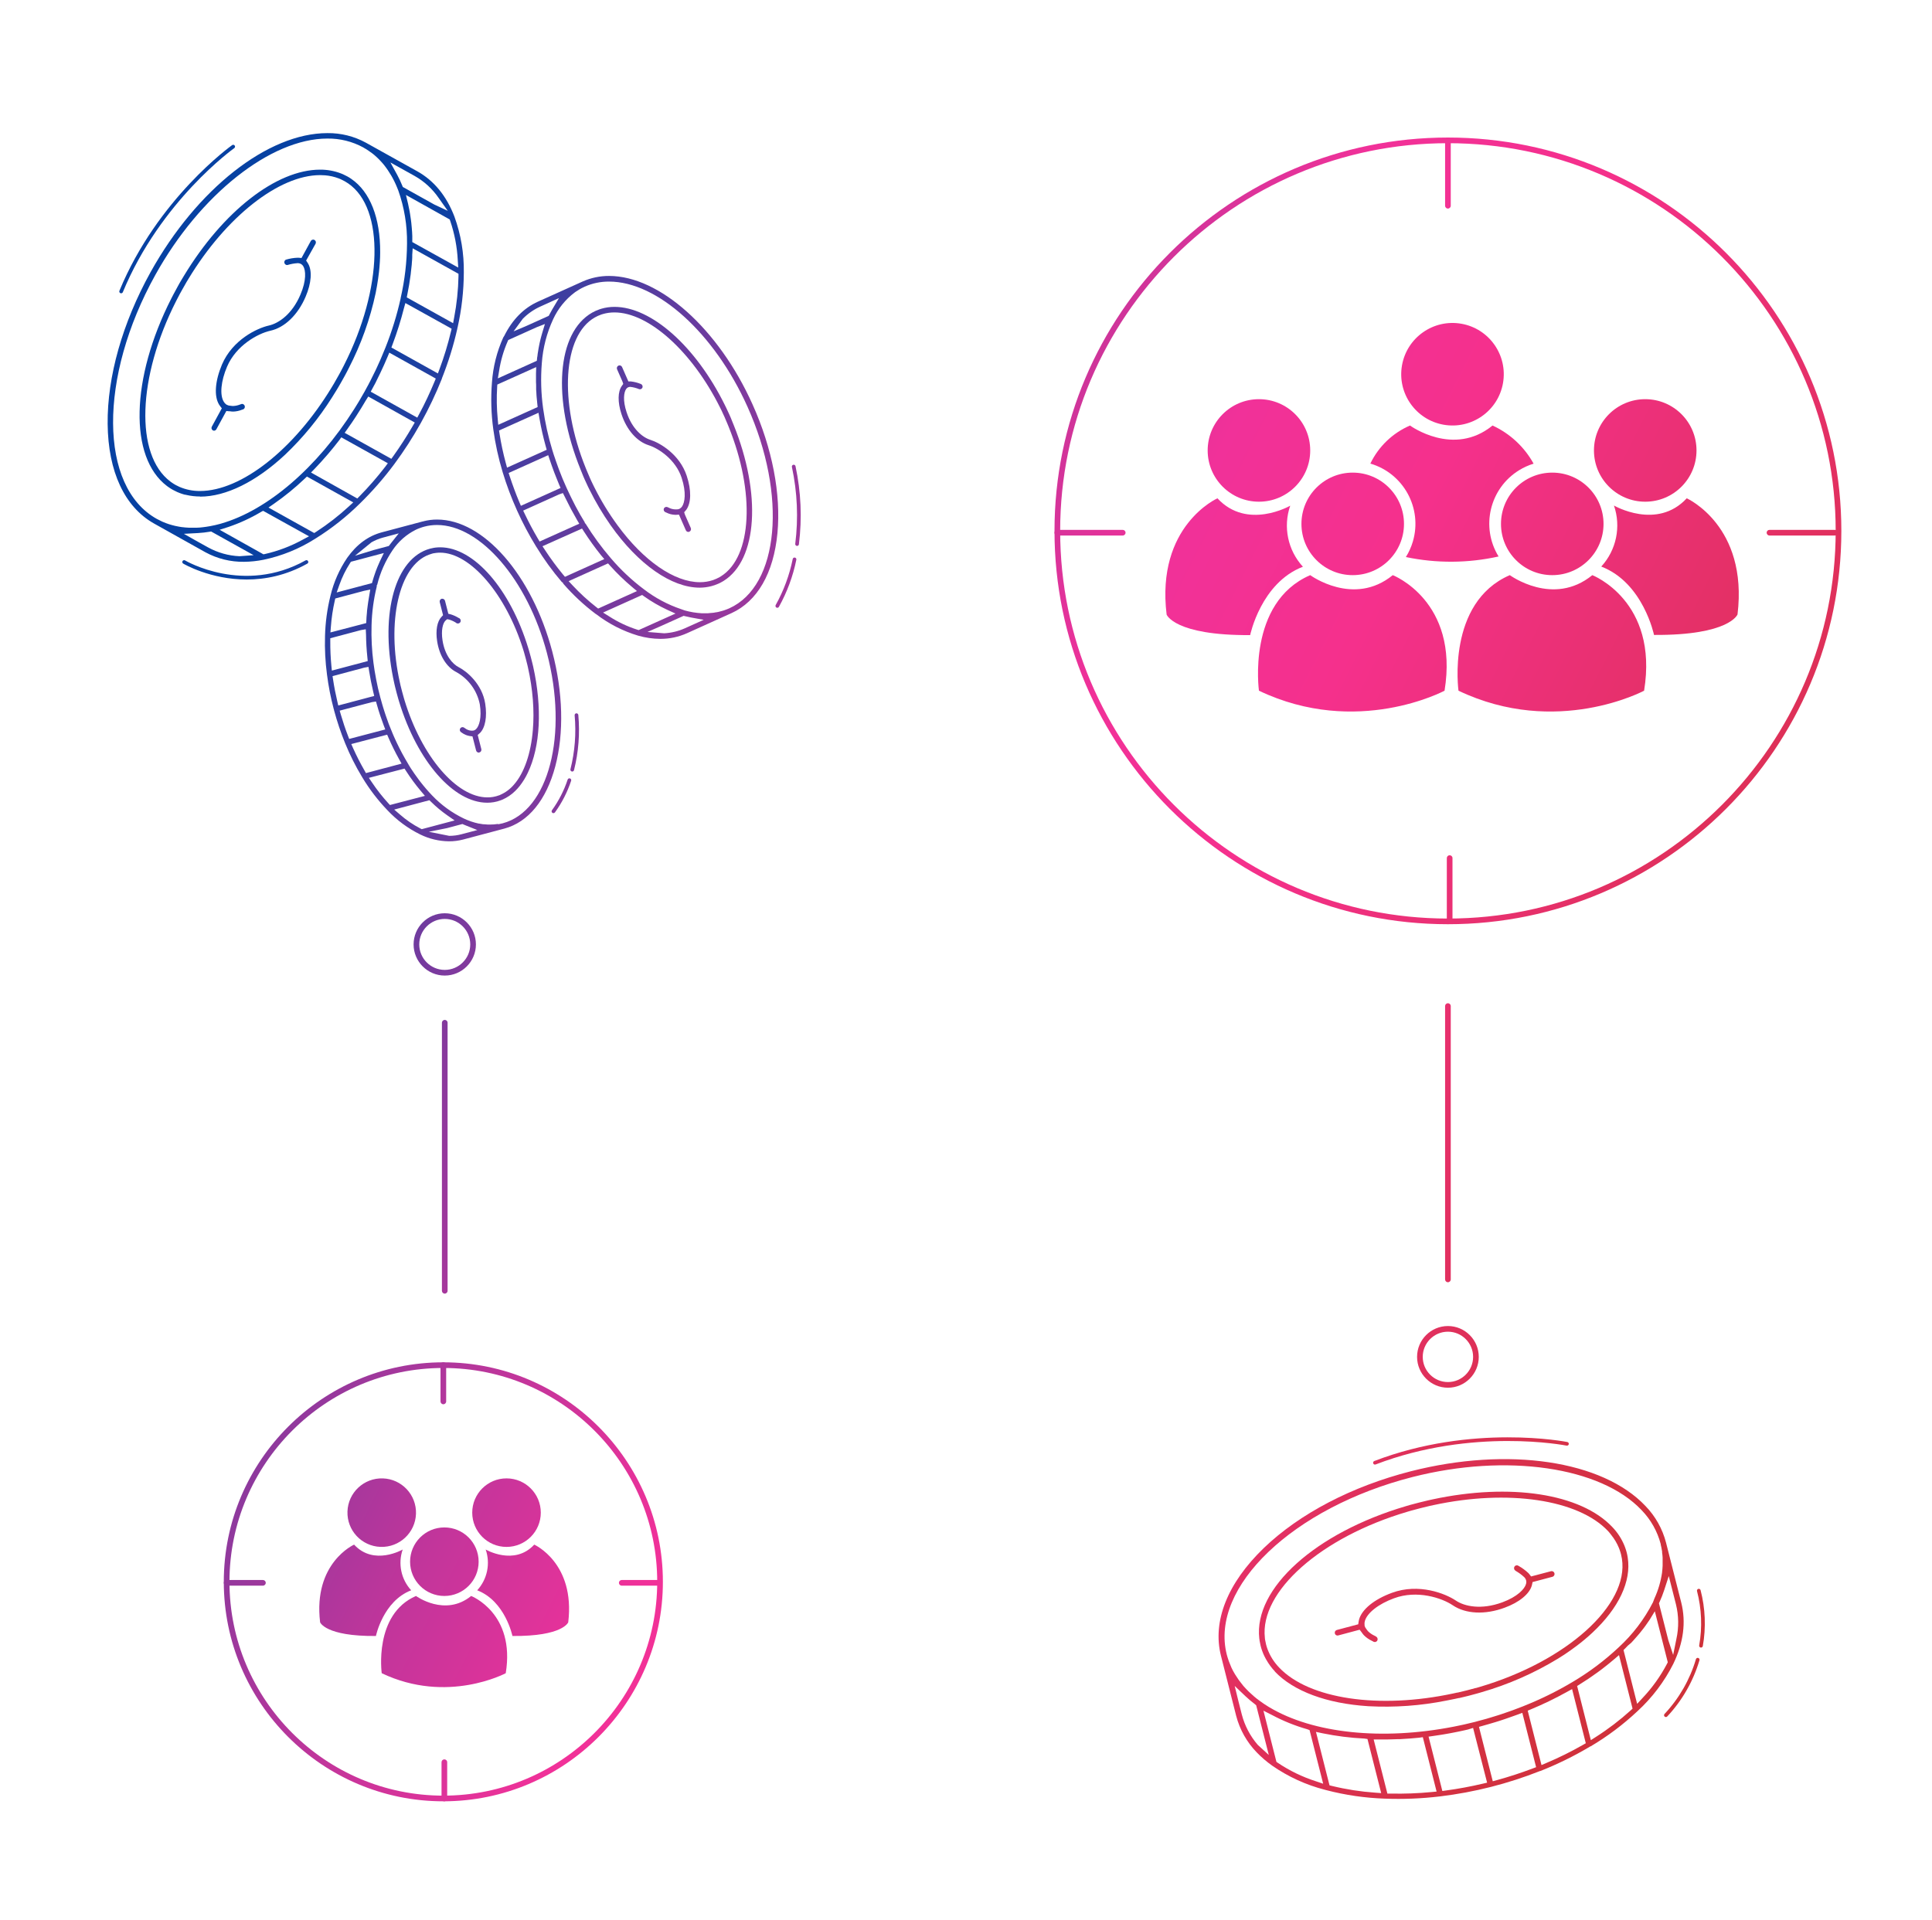 <?xml version="1.0" encoding="UTF-8"?>
<svg xmlns="http://www.w3.org/2000/svg" xmlns:xlink="http://www.w3.org/1999/xlink" id="Layer_1" data-name="Layer 1" viewBox="0 0 682 678">
  <defs>
    <style>
      .cls-1 {
        fill: url(#Neues_Verlaufsfeld_1-27);
      }

      .cls-2 {
        fill: url(#Neues_Verlaufsfeld_1-10);
      }

      .cls-3 {
        fill: url(#Neues_Verlaufsfeld_1-23);
      }

      .cls-4 {
        fill: url(#Neues_Verlaufsfeld_1-3);
      }

      .cls-5 {
        fill: url(#Neues_Verlaufsfeld_1-43);
      }

      .cls-6 {
        fill: url(#Neues_Verlaufsfeld_1-13);
      }

      .cls-7 {
        fill: url(#Neues_Verlaufsfeld_1-46);
      }

      .cls-8 {
        fill: url(#Neues_Verlaufsfeld_1-25);
      }

      .cls-9 {
        fill: url(#Neues_Verlaufsfeld_1-17);
      }

      .cls-10 {
        fill: url(#Neues_Verlaufsfeld_1-15);
      }

      .cls-11 {
        fill: url(#Neues_Verlaufsfeld_1-11);
      }

      .cls-12 {
        fill: url(#Neues_Verlaufsfeld_1-40);
      }

      .cls-13 {
        fill: url(#Neues_Verlaufsfeld_1-41);
      }

      .cls-14 {
        fill: url(#Neues_Verlaufsfeld_1-49);
      }

      .cls-15 {
        fill: url(#Neues_Verlaufsfeld_1-7);
      }

      .cls-16 {
        fill: url(#Neues_Verlaufsfeld_1-22);
      }

      .cls-17 {
        fill: url(#Neues_Verlaufsfeld_1-28);
      }

      .cls-18 {
        fill: url(#Neues_Verlaufsfeld_1-34);
      }

      .cls-19 {
        fill: url(#Neues_Verlaufsfeld_1-18);
      }

      .cls-20 {
        fill: url(#Neues_Verlaufsfeld_1-6);
      }

      .cls-21 {
        fill: url(#Neues_Verlaufsfeld_1-44);
      }

      .cls-22 {
        fill: url(#Neues_Verlaufsfeld_1-16);
      }

      .cls-23 {
        fill: url(#Neues_Verlaufsfeld_1-35);
      }

      .cls-24 {
        fill: url(#Neues_Verlaufsfeld_1-12);
      }

      .cls-25 {
        fill: url(#Neues_Verlaufsfeld_1-38);
      }

      .cls-26 {
        fill: url(#Neues_Verlaufsfeld_1-24);
      }

      .cls-27 {
        fill: url(#Neues_Verlaufsfeld_1-29);
      }

      .cls-28 {
        fill: url(#Neues_Verlaufsfeld_1-26);
      }

      .cls-29 {
        fill: url(#Neues_Verlaufsfeld_1);
      }

      .cls-30 {
        fill: url(#Neues_Verlaufsfeld_1-51);
      }

      .cls-31 {
        fill: url(#Neues_Verlaufsfeld_1-30);
      }

      .cls-32 {
        fill: url(#Neues_Verlaufsfeld_1-2);
      }

      .cls-33 {
        fill: url(#Neues_Verlaufsfeld_1-36);
      }

      .cls-34 {
        fill: url(#Neues_Verlaufsfeld_1-4);
      }

      .cls-35 {
        fill: url(#Neues_Verlaufsfeld_1-45);
      }

      .cls-36 {
        fill: url(#Neues_Verlaufsfeld_1-48);
      }

      .cls-37 {
        fill: url(#Neues_Verlaufsfeld_1-31);
      }

      .cls-38 {
        fill: url(#Neues_Verlaufsfeld_1-42);
      }

      .cls-39 {
        fill: url(#Neues_Verlaufsfeld_1-39);
      }

      .cls-40 {
        fill: url(#Neues_Verlaufsfeld_1-37);
      }

      .cls-41 {
        fill: url(#Neues_Verlaufsfeld_1-5);
      }

      .cls-42 {
        fill: url(#Neues_Verlaufsfeld_1-50);
      }

      .cls-43 {
        fill: url(#Neues_Verlaufsfeld_1-20);
      }

      .cls-44 {
        fill: url(#Neues_Verlaufsfeld_1-21);
      }

      .cls-45 {
        fill: url(#Neues_Verlaufsfeld_1-8);
      }

      .cls-46 {
        fill: url(#Neues_Verlaufsfeld_1-33);
      }

      .cls-47 {
        fill: url(#Neues_Verlaufsfeld_1-19);
      }

      .cls-48 {
        fill: url(#Neues_Verlaufsfeld_1-47);
      }

      .cls-49 {
        fill: url(#Neues_Verlaufsfeld_1-9);
      }

      .cls-50 {
        fill: url(#Neues_Verlaufsfeld_1-32);
      }

      .cls-51 {
        fill: url(#Neues_Verlaufsfeld_1-14);
      }
    </style>
    <linearGradient id="Neues_Verlaufsfeld_1" data-name="Neues Verlaufsfeld 1" x1="134.68" y1="-58.922" x2="781.689" y2="268.051" gradientTransform="translate(553.896 -395.749) rotate(80.008)" gradientUnits="userSpaceOnUse">
      <stop offset="0" stop-color="#0741a2"></stop>
      <stop offset=".1" stop-color="#0741a2"></stop>
      <stop offset=".2" stop-color="#4b3da0"></stop>
      <stop offset=".3" stop-color="#8b399d"></stop>
      <stop offset=".4" stop-color="#c3359b"></stop>
      <stop offset=".5" stop-color="#f13199"></stop>
      <stop offset=".6" stop-color="#f5308c"></stop>
      <stop offset=".7" stop-color="#ea3074"></stop>
      <stop offset=".8" stop-color="#df305a"></stop>
      <stop offset=".9" stop-color="#d33141"></stop>
      <stop offset="1" stop-color="#ce3136"></stop>
    </linearGradient>
    <linearGradient id="Neues_Verlaufsfeld_1-2" data-name="Neues Verlaufsfeld 1" x1="-48.911" y1="304.366" x2="598.098" y2="631.338" gradientTransform="matrix(1,0,0,1,0,0)" xlink:href="#Neues_Verlaufsfeld_1"></linearGradient>
    <linearGradient id="Neues_Verlaufsfeld_1-3" data-name="Neues Verlaufsfeld 1" x1="-18.73" y1="244.643" x2="628.279" y2="571.616" gradientTransform="matrix(1,0,0,1,0,0)" xlink:href="#Neues_Verlaufsfeld_1"></linearGradient>
    <linearGradient id="Neues_Verlaufsfeld_1-4" data-name="Neues Verlaufsfeld 1" x1="25.121" y1="157.871" x2="672.131" y2="484.843" gradientTransform="matrix(1,0,0,1,0,0)" xlink:href="#Neues_Verlaufsfeld_1"></linearGradient>
    <linearGradient id="Neues_Verlaufsfeld_1-5" data-name="Neues Verlaufsfeld 1" x1="-5.314" y1="218.095" x2="641.696" y2="545.068" gradientTransform="matrix(1,0,0,1,0,0)" xlink:href="#Neues_Verlaufsfeld_1"></linearGradient>
    <linearGradient id="Neues_Verlaufsfeld_1-6" data-name="Neues Verlaufsfeld 1" x1="-109.426" y1="424.112" x2="537.583" y2="751.084" gradientTransform="matrix(1,0,0,1,0,0)" xlink:href="#Neues_Verlaufsfeld_1"></linearGradient>
    <linearGradient id="Neues_Verlaufsfeld_1-7" data-name="Neues Verlaufsfeld 1" x1="-81.209" y1="368.276" x2="565.8" y2="695.249" gradientTransform="matrix(1,0,0,1,0,0)" xlink:href="#Neues_Verlaufsfeld_1"></linearGradient>
    <linearGradient id="Neues_Verlaufsfeld_1-8" data-name="Neues Verlaufsfeld 1" x1="-137.57" y1="479.802" x2="509.439" y2="806.775" gradientTransform="matrix(1,0,0,1,0,0)" xlink:href="#Neues_Verlaufsfeld_1"></linearGradient>
    <linearGradient id="Neues_Verlaufsfeld_1-9" data-name="Neues Verlaufsfeld 1" x1="-123.831" y1="452.616" x2="523.178" y2="779.588" gradientTransform="matrix(1,0,0,1,0,0)" xlink:href="#Neues_Verlaufsfeld_1"></linearGradient>
    <linearGradient id="Neues_Verlaufsfeld_1-10" data-name="Neues Verlaufsfeld 1" x1="-95.456" y1="396.468" x2="551.553" y2="723.44" gradientTransform="matrix(1,0,0,1,0,0)" xlink:href="#Neues_Verlaufsfeld_1"></linearGradient>
    <linearGradient id="Neues_Verlaufsfeld_1-11" data-name="Neues Verlaufsfeld 1" x1="112.087" y1="-14.215" x2="759.096" y2="312.757" gradientTransform="matrix(1,0,0,1,0,0)" xlink:href="#Neues_Verlaufsfeld_1"></linearGradient>
    <linearGradient id="Neues_Verlaufsfeld_1-12" data-name="Neues Verlaufsfeld 1" x1="162.947" y1="-114.858" x2="809.957" y2="212.115" gradientTransform="matrix(1,0,0,1,0,0)" xlink:href="#Neues_Verlaufsfeld_1"></linearGradient>
    <linearGradient id="Neues_Verlaufsfeld_1-13" data-name="Neues Verlaufsfeld 1" x1="61.232" y1="86.416" x2="708.241" y2="413.389" gradientTransform="matrix(1,0,0,1,0,0)" xlink:href="#Neues_Verlaufsfeld_1"></linearGradient>
    <linearGradient id="Neues_Verlaufsfeld_1-14" data-name="Neues Verlaufsfeld 1" x1="86.126" y1="37.155" x2="733.136" y2="364.127" gradientTransform="matrix(1,0,0,1,0,0)" xlink:href="#Neues_Verlaufsfeld_1"></linearGradient>
    <linearGradient id="Neues_Verlaufsfeld_1-15" data-name="Neues Verlaufsfeld 1" x1="137.27" y1="-64.047" x2="784.279" y2="262.926" gradientTransform="matrix(1,0,0,1,0,0)" xlink:href="#Neues_Verlaufsfeld_1"></linearGradient>
    <linearGradient id="Neues_Verlaufsfeld_1-16" data-name="Neues Verlaufsfeld 1" x1="-104.02" y1="413.415" x2="542.989" y2="740.388" gradientTransform="translate(664.05 381.632) rotate(88.093)" xlink:href="#Neues_Verlaufsfeld_1"></linearGradient>
    <linearGradient id="Neues_Verlaufsfeld_1-17" data-name="Neues Verlaufsfeld 1" x1="-106.495" y1="418.311" x2="540.514" y2="745.284" gradientTransform="matrix(1,0,0,1,0,0)" xlink:href="#Neues_Verlaufsfeld_1"></linearGradient>
    <linearGradient id="Neues_Verlaufsfeld_1-18" data-name="Neues Verlaufsfeld 1" x1="-116.073" y1="437.264" x2="530.936" y2="764.237" gradientTransform="matrix(1,0,0,1,0,0)" xlink:href="#Neues_Verlaufsfeld_1"></linearGradient>
    <linearGradient id="Neues_Verlaufsfeld_1-19" data-name="Neues Verlaufsfeld 1" x1="-95.059" y1="395.683" x2="551.95" y2="722.655" gradientTransform="matrix(1,0,0,1,0,0)" xlink:href="#Neues_Verlaufsfeld_1"></linearGradient>
    <linearGradient id="Neues_Verlaufsfeld_1-20" data-name="Neues Verlaufsfeld 1" x1="-104.888" y1="415.131" x2="542.121" y2="742.104" gradientTransform="matrix(1,0,0,1,0,0)" xlink:href="#Neues_Verlaufsfeld_1"></linearGradient>
    <linearGradient id="Neues_Verlaufsfeld_1-21" data-name="Neues Verlaufsfeld 1" x1="-118.134" y1="441.343" x2="528.875" y2="768.315" gradientTransform="matrix(1,0,0,1,0,0)" xlink:href="#Neues_Verlaufsfeld_1"></linearGradient>
    <linearGradient id="Neues_Verlaufsfeld_1-22" data-name="Neues Verlaufsfeld 1" x1="109.948" y1="-9.984" x2="756.957" y2="316.989" gradientTransform="matrix(1,0,0,1,0,0)" xlink:href="#Neues_Verlaufsfeld_1"></linearGradient>
    <linearGradient id="Neues_Verlaufsfeld_1-23" data-name="Neues Verlaufsfeld 1" x1="106.244" y1="-2.653" x2="753.253" y2="324.319" gradientTransform="matrix(1,0,0,1,0,0)" xlink:href="#Neues_Verlaufsfeld_1"></linearGradient>
    <linearGradient id="Neues_Verlaufsfeld_1-24" data-name="Neues Verlaufsfeld 1" x1="91.898" y1="25.734" x2="738.907" y2="352.706" gradientTransform="matrix(1,0,0,1,0,0)" xlink:href="#Neues_Verlaufsfeld_1"></linearGradient>
    <linearGradient id="Neues_Verlaufsfeld_1-25" data-name="Neues Verlaufsfeld 1" x1="88.828" y1="31.81" x2="735.837" y2="358.782" gradientTransform="matrix(1,0,0,1,0,0)" xlink:href="#Neues_Verlaufsfeld_1"></linearGradient>
    <linearGradient id="Neues_Verlaufsfeld_1-26" data-name="Neues Verlaufsfeld 1" x1="120.574" y1="-31.009" x2="767.583" y2="295.964" gradientTransform="matrix(1,0,0,1,0,0)" xlink:href="#Neues_Verlaufsfeld_1"></linearGradient>
    <linearGradient id="Neues_Verlaufsfeld_1-27" data-name="Neues Verlaufsfeld 1" x1="137.689" y1="-64.876" x2="784.698" y2="262.097" gradientTransform="matrix(1,0,0,1,0,0)" xlink:href="#Neues_Verlaufsfeld_1"></linearGradient>
    <linearGradient id="Neues_Verlaufsfeld_1-28" data-name="Neues Verlaufsfeld 1" x1="122.983" y1="-35.776" x2="769.992" y2="291.197" gradientTransform="matrix(1,0,0,1,0,0)" xlink:href="#Neues_Verlaufsfeld_1"></linearGradient>
    <linearGradient id="Neues_Verlaufsfeld_1-29" data-name="Neues Verlaufsfeld 1" x1="103.158" y1="3.454" x2="750.167" y2="330.426" gradientTransform="matrix(1,0,0,1,0,0)" xlink:href="#Neues_Verlaufsfeld_1"></linearGradient>
    <linearGradient id="Neues_Verlaufsfeld_1-30" data-name="Neues Verlaufsfeld 1" x1="117.812" y1="-25.544" x2="764.821" y2="301.428" gradientTransform="matrix(1,0,0,1,0,0)" xlink:href="#Neues_Verlaufsfeld_1"></linearGradient>
    <linearGradient id="Neues_Verlaufsfeld_1-31" data-name="Neues Verlaufsfeld 1" x1="66.755" y1="75.488" x2="713.764" y2="402.46" gradientTransform="matrix(1,0,0,1,0,0)" xlink:href="#Neues_Verlaufsfeld_1"></linearGradient>
    <linearGradient id="Neues_Verlaufsfeld_1-32" data-name="Neues Verlaufsfeld 1" x1="64.132" y1="80.676" x2="711.142" y2="407.649" gradientTransform="matrix(1,0,0,1,0,0)" xlink:href="#Neues_Verlaufsfeld_1"></linearGradient>
    <linearGradient id="Neues_Verlaufsfeld_1-33" data-name="Neues Verlaufsfeld 1" x1="67.182" y1="74.642" x2="714.191" y2="401.614" gradientTransform="matrix(1,0,0,1,0,0)" xlink:href="#Neues_Verlaufsfeld_1"></linearGradient>
    <linearGradient id="Neues_Verlaufsfeld_1-34" data-name="Neues Verlaufsfeld 1" x1="20.923" y1="166.179" x2="667.932" y2="493.152" gradientTransform="matrix(1,0,0,1,0,0)" xlink:href="#Neues_Verlaufsfeld_1"></linearGradient>
    <linearGradient id="Neues_Verlaufsfeld_1-35" data-name="Neues Verlaufsfeld 1" x1="20.601" y1="166.815" x2="667.611" y2="493.787" gradientTransform="matrix(1,0,0,1,0,0)" xlink:href="#Neues_Verlaufsfeld_1"></linearGradient>
    <linearGradient id="Neues_Verlaufsfeld_1-36" data-name="Neues Verlaufsfeld 1" x1="18.675" y1="170.627" x2="665.684" y2="497.599" gradientTransform="matrix(1,0,0,1,0,0)" xlink:href="#Neues_Verlaufsfeld_1"></linearGradient>
    <linearGradient id="Neues_Verlaufsfeld_1-37" data-name="Neues Verlaufsfeld 1" x1="54.861" y1="99.023" x2="701.87" y2="425.995" gradientTransform="matrix(1,0,0,1,0,0)" xlink:href="#Neues_Verlaufsfeld_1"></linearGradient>
    <linearGradient id="Neues_Verlaufsfeld_1-38" data-name="Neues Verlaufsfeld 1" x1="54.888" y1="98.968" x2="701.898" y2="425.941" gradientTransform="matrix(1,0,0,1,0,0)" xlink:href="#Neues_Verlaufsfeld_1"></linearGradient>
    <linearGradient id="Neues_Verlaufsfeld_1-39" data-name="Neues Verlaufsfeld 1" x1="54.689" y1="99.363" x2="701.698" y2="426.336" gradientTransform="matrix(1,0,0,1,0,0)" xlink:href="#Neues_Verlaufsfeld_1"></linearGradient>
    <linearGradient id="Neues_Verlaufsfeld_1-40" data-name="Neues Verlaufsfeld 1" x1="57.188" y1="94.418" x2="704.197" y2="421.391" gradientTransform="matrix(1,0,0,1,0,0)" xlink:href="#Neues_Verlaufsfeld_1"></linearGradient>
    <linearGradient id="Neues_Verlaufsfeld_1-41" data-name="Neues Verlaufsfeld 1" x1="68.86" y1="71.322" x2="715.869" y2="398.294" gradientTransform="matrix(1,0,0,1,0,0)" xlink:href="#Neues_Verlaufsfeld_1"></linearGradient>
    <linearGradient id="Neues_Verlaufsfeld_1-42" data-name="Neues Verlaufsfeld 1" x1="10.779" y1="186.252" x2="657.788" y2="513.225" gradientTransform="matrix(1,0,0,1,0,0)" xlink:href="#Neues_Verlaufsfeld_1"></linearGradient>
    <linearGradient id="Neues_Verlaufsfeld_1-43" data-name="Neues Verlaufsfeld 1" x1="19.287" y1="169.417" x2="666.296" y2="496.389" gradientTransform="matrix(1,0,0,1,0,0)" xlink:href="#Neues_Verlaufsfeld_1"></linearGradient>
    <linearGradient id="Neues_Verlaufsfeld_1-44" data-name="Neues Verlaufsfeld 1" x1="65.151" y1="78.66" x2="712.161" y2="405.632" gradientTransform="matrix(1,0,0,1,0,0)" xlink:href="#Neues_Verlaufsfeld_1"></linearGradient>
    <linearGradient id="Neues_Verlaufsfeld_1-45" data-name="Neues Verlaufsfeld 1" x1="21.292" y1="165.449" x2="668.301" y2="492.421" gradientTransform="matrix(1,0,0,1,0,0)" xlink:href="#Neues_Verlaufsfeld_1"></linearGradient>
    <linearGradient id="Neues_Verlaufsfeld_1-46" data-name="Neues Verlaufsfeld 1" x1="-40.582" y1="287.884" x2="606.427" y2="614.856" gradientTransform="matrix(1,0,0,1,0,0)" xlink:href="#Neues_Verlaufsfeld_1"></linearGradient>
    <linearGradient id="Neues_Verlaufsfeld_1-47" data-name="Neues Verlaufsfeld 1" x1="-40.069" y1="286.868" x2="606.94" y2="613.841" gradientTransform="matrix(1,0,0,1,0,0)" xlink:href="#Neues_Verlaufsfeld_1"></linearGradient>
    <linearGradient id="Neues_Verlaufsfeld_1-48" data-name="Neues Verlaufsfeld 1" x1="-43.768" y1="294.189" x2="603.241" y2="621.161" gradientTransform="matrix(1,0,0,1,0,0)" xlink:href="#Neues_Verlaufsfeld_1"></linearGradient>
    <linearGradient id="Neues_Verlaufsfeld_1-49" data-name="Neues Verlaufsfeld 1" x1="-17.363" y1="241.938" x2="629.647" y2="568.91" gradientTransform="matrix(1,0,0,1,0,0)" xlink:href="#Neues_Verlaufsfeld_1"></linearGradient>
    <linearGradient id="Neues_Verlaufsfeld_1-50" data-name="Neues Verlaufsfeld 1" x1="-24.359" y1="255.783" x2="622.65" y2="582.755" gradientTransform="matrix(1,0,0,1,0,0)" xlink:href="#Neues_Verlaufsfeld_1"></linearGradient>
    <linearGradient id="Neues_Verlaufsfeld_1-51" data-name="Neues Verlaufsfeld 1" x1="-35.505" y1="277.838" x2="611.504" y2="604.81" gradientTransform="matrix(1,0,0,1,0,0)" xlink:href="#Neues_Verlaufsfeld_1"></linearGradient>
  </defs>
  <circle class="cls-29" cx="512.73" cy="132.13" r="18.1" transform="translate(293.644 614.159) rotate(-80.008)"></circle>
  <path class="cls-32" d="M157,456.75c-.552,0-1-.447-1-1v-94.65c0-.553.448-1,1-1s1,.447,1,1v94.65c0,.553-.448,1-1,1Z"></path>
  <path class="cls-4" d="M157,344.45c-6.065,0-11-4.935-11-11s4.935-11,11-11,11,4.935,11,11-4.935,11-11,11ZM157,324.45c-4.962,0-9,4.038-9,9s4.038,9,9,9,9-4.038,9-9-4.038-9-9-9Z"></path>
  <path class="cls-34" d="M511.12,452.73c-.553,0-1-.447-1-1v-96.511c0-.553.447-1,1-1s1,.447,1,1v96.511c0,.553-.447,1-1,1Z"></path>
  <path class="cls-41" d="M511.12,489.97c-6.005,0-10.89-4.885-10.89-10.89s4.885-10.89,10.89-10.89,10.89,4.885,10.89,10.89-4.885,10.89-10.89,10.89ZM511.12,470.19c-4.901,0-8.89,3.988-8.89,8.89s3.988,8.89,8.89,8.89,8.89-3.988,8.89-8.89-3.988-8.89-8.89-8.89Z"></path>
  <path class="cls-20" d="M156.5,636c-42.734,0-77.5-34.767-77.5-77.5s34.766-77.5,77.5-77.5,77.5,34.767,77.5,77.5-34.766,77.5-77.5,77.5ZM156.5,483c-41.631,0-75.5,33.869-75.5,75.5s33.869,75.5,75.5,75.5,75.5-33.869,75.5-75.5-33.869-75.5-75.5-75.5Z"></path>
  <path class="cls-15" d="M156.5,495.81c-.552,0-1-.447-1-1v-12.81c0-.553.448-1,1-1s1,.447,1,1v12.81c0,.553-.448,1-1,1Z"></path>
  <path class="cls-45" d="M156.86,636c-.552,0-1-.447-1-1v-12.81c0-.553.448-1,1-1s1,.447,1,1v12.81c0,.553-.448,1-1,1Z"></path>
  <path class="cls-49" d="M92.81,559.86h-12.81c-.552,0-1-.447-1-1s.448-1,1-1h12.81c.552,0,1,.447,1,1s-.448,1-1,1Z"></path>
  <path class="cls-2" d="M232.29,559.86h-12.81c-.552,0-1-.447-1-1s.448-1,1-1h12.81c.552,0,1,.447,1,1s-.448,1-1,1Z"></path>
  <path class="cls-11" d="M511.12,326.32c-76.579,0-138.88-62.301-138.88-138.88s62.301-138.88,138.88-138.88,138.88,62.301,138.88,138.88-62.301,138.88-138.88,138.88ZM511.12,50.56c-75.476,0-136.88,61.404-136.88,136.88s61.404,136.88,136.88,136.88,136.88-61.404,136.88-136.88-61.404-136.88-136.88-136.88Z"></path>
  <path class="cls-24" d="M511.12,73.64c-.553,0-1-.448-1-1v-23.09c0-.552.447-1,1-1s1,.448,1,1v23.09c0,.552-.447,1-1,1Z"></path>
  <path class="cls-6" d="M511.73,326.19c-.553,0-1-.448-1-1v-22.22c0-.552.447-1,1-1s1,.448,1,1v22.22c0,.552-.447,1-1,1Z"></path>
  <path class="cls-51" d="M396.32,189.08h-23.09c-.553,0-1-.448-1-1s.447-1,1-1h23.09c.553,0,1,.448,1,1s-.447,1-1,1Z"></path>
  <path class="cls-10" d="M647.72,189.08h-23.09c-.553,0-1-.448-1-1s.447-1,1-1h23.09c.553,0,1,.448,1,1s-.447,1-1,1Z"></path>
  <circle class="cls-22" cx="134.75" cy="534.08" r="12.1" transform="translate(-403.518 650.982) rotate(-88.093)"></circle>
  <circle class="cls-9" cx="156.86" cy="551.4" r="12.1"></circle>
  <path class="cls-19" d="M125,545.37s-14.52,6.45-12,27.42c0,0,1.84,5,19.7,4.84,0,0,2.54-12.33,12.45-16.13-3.567-3.886-4.719-9.413-3-14.4,0,0-10.15,5.9-17.15-1.73Z"></path>
  <circle class="cls-47" cx="178.8" cy="534.08" r="12.1"></circle>
  <path class="cls-43" d="M188.59,545.37s14.52,6.45,12,27.42c0,0-1.84,5-19.7,4.84,0,0-2.54-12.33-12.44-16.13,3.565-3.887,4.716-9.413,3-14.4,0,0,10.11,5.9,17.14-1.73Z"></path>
  <path class="cls-44" d="M166.32,563.5s15.67,6.07,12.21,27.27c0,0-20.62,11.06-43.78,0,0,0-2.88-20.78,12.1-27.27-0,0,10.25,7.5,19.47,0Z"></path>
  <circle class="cls-16" cx="444.41" cy="159.04" r="18.1"></circle>
  <circle class="cls-3" cx="477.51" cy="184.97" r="18.1"></circle>
  <path class="cls-26" d="M429.76,175.94s-21.76,9.66-17.94,41.06c0,0,2.76,7.41,29.49,7.24,0,0,3.79-18.45,18.62-24.14-5.338-5.815-7.058-14.089-4.48-21.55,0,0-15.18,8.77-25.69-2.61Z"></path>
  <path class="cls-8" d="M491.65,203.07s23.45,9.08,18.28,40.8c0,0-30.86,16.55-65.52,0,0,0-4.31-31.09,18.1-40.8,0,0,15.35,11.27,29.14,0Z"></path>
  <circle class="cls-28" cx="547.95" cy="184.97" r="18.1"></circle>
  <circle class="cls-1" cx="580.77" cy="159.04" r="18.1"></circle>
  <path class="cls-17" d="M595.42,175.94s21.72,9.66,17.93,41c0,0-2.76,7.41-29.48,7.24,0,0-3.79-18.45-18.62-24.14,5.334-5.817,7.053-14.089,4.48-21.55,0,0,15.17,8.83,25.69-2.55Z"></path>
  <path class="cls-27" d="M562.09,203.07s23.45,9.08,18.28,40.8c0,0-30.86,16.55-65.52,0,0,0-4.31-31.09,18.11-40.8.04,0,15.34,11.27,29.13,0Z"></path>
  <path class="cls-31" d="M541.39,163.76c-3.264-5.948-8.355-10.688-14.52-13.52-13.79,11.26-29.13,0-29.13,0-6.136,2.643-11.109,7.417-14,13.44,11.741,3.454,18.459,15.772,15.005,27.513-.568,1.932-1.398,3.778-2.465,5.487,10.796,2.266,21.952,2.198,32.72-.2-6.406-10.422-3.15-24.063,7.272-30.469,1.592-.979,3.302-1.752,5.088-2.301l.03.05Z"></path>
  <path class="cls-37" d="M243,187.82c-.383-.007-.729-.232-.89-.58l-2.43-5.53-1,.06h-.36c-1.076-.03-2.132-.3-3.09-.79l-.36-.15c-.488-.219-.717-.783-.52-1.28.161-.348.507-.573.89-.58.134.003.266.03.39.08l.38.17c.709.381,1.496.597,2.3.63h.56c.297.008.593-.043.87-.15l.14-.07.13-.07c.282-.174.526-.402.72-.67,1-1.41,1.62-4.94-.12-10.22-2.11-6.39-8.09-10.35-11.6-11.46-4.2-1.32-7.8-5.42-9.63-11-1.39-4.22-1.33-7.95.16-10l.47-.65-.26-.8-1.93-4.39c-.199-.492.02-1.054.5-1.28.12-.051.249-.078.38-.08.383.007.729.232.89.58l2.23,5.09h.91c1.209.142,2.394.448,3.52.91.48.211.715.756.54,1.25-.154.363-.506.602-.9.61-.12,0-.239-.024-.35-.07-.959-.397-1.969-.659-3-.78-.586-.037-1.147.237-1.48.72-.82,1.12-1.28,4,.13,8.23,1.92,5.85,5.58,8.86,8.37,9.74,3.34,1.06,10.33,5.06,12.85,12.7,1.68,5.07,1.62,9.54-.15,12l-.17.2-.58.67.28.87,2.07,4.72c.194.486-.019,1.04-.49,1.27-.116.055-.242.089-.37.1Z"></path>
  <path class="cls-50" d="M178,118.6c2.86-5.75,6.87-9.83,11.93-12.11l15.77-7.11c2.928-1.297,6.097-1.962,9.3-1.95,17.82,0,38.64,18.63,50.63,45.31,7,15.55,10.12,31.75,8.8,45.59-1.34,14-7.08,24-16.18,28.14l-15.73,7.1c-2.953,1.326-6.154,2.007-9.39,2-2.666-.018-5.318-.401-7.88-1.14-5.332-1.6-10.33-4.155-14.75-7.54l-.05-.06h-.08c-4.242-3.182-8.131-6.81-11.6-10.82v-.2l-.46-.33c-3.336-3.914-6.356-8.087-9.03-12.48l-.06-.09c-2.487-4.052-4.715-8.257-6.67-12.59l-.09-.21c-1.949-4.336-3.619-8.791-5-13.34-1.504-4.955-2.614-10.021-3.32-15.15-.759-5.49-.92-11.046-.48-16.57.379-5.502,1.733-10.892,4-15.92M233.41,221l-4.85,2.13,5.89.47c2.521-.134,4.995-.731,7.3-1.76l6.67-3-4.57-.83-.53-.12c-.45-.09-.83-.17-1.22-.27l-.3-.06-.47-.12-7.92,3.56ZM212.88,216.28l2.28,1.43c3.04,1.95,6.321,3.496,9.76,4.6l.53.16,13-5.84-2.91-1.32c-2.871-1.331-5.612-2.925-8.19-4.76l-.67-.48-13.8,6.21ZM241.71,215.53c1.958.55,3.97.886,6,1h1.72c.35,0,.69,0,1-.06l1.08-.09c.36,0,.72-.1,1.08-.17h.14c.27-.05.55-.09.81-.15.43-.1.84-.21,1.26-.33l.22-.06.51-.15c.69-.23,1.32-.48,1.92-.74,17.61-7.95,20.49-39.88,6.41-71.19-11.69-26-31.79-44.17-48.87-44.17-2.962-.017-5.894.597-8.6,1.8l-.15.08c-.531.235-1.048.499-1.55.79l-.37.23c-.42.25-.85.52-1.27.81l-.17.13c-3.28,2.467-5.895,5.711-7.61,9.44-2.258,4.872-3.613,10.114-4,15.47-.435,5.334-.284,10.699.45,16,.7,5.022,1.796,9.981,3.28,14.83.32,1.06.64,2.06,1,3.05l.19.58c.29.83.59,1.66.89,2.49l.32.86c.27.74.57,1.47.87,2.21h0l.4,1c.32.76.65,1.52,1,2.29l.35.79.13.29c.4.87.81,1.74,1.23,2.6l.42.86c.38.76.76,1.52,1.15,2.27l.3.58c1,1.92,2.1,3.8,3.19,5.58v.19l.31.31c2.622,4.252,5.575,8.291,8.83,12.08l.12.14c3.462,4.061,7.366,7.724,11.64,10.92,3.962,3.04,8.398,5.405,13.13,7M200.73,205.19l1.38,1.48c2.582,2.772,5.377,5.336,8.36,7.67l.68.53,13.7-6.17-1.77-1.49c-2.75-2.315-5.333-4.821-7.73-7.5l-.71-.79-13.91,6.27ZM191.5,192.86l.93,1.41c1.937,2.964,4.037,5.819,6.29,8.55l.71.84,13.89-6.26-1.19-1.4c-2.144-2.67-4.146-5.451-6-8.33l-.67-1.05-13.96,6.24ZM197.4,174.54l-12.72,5.74.64,1.33c1.38,2.9,2.9,5.75,4.5,8.47l.66,1.12,14-6.29-.82-1.39-.24-.44c-.61-1.06-1.21-2.13-1.79-3.22l-.47-.91c-.67-1.28-1.26-2.44-1.79-3.55l-.66-1.31-1.31.45ZM179.55,167l.4,1.23c1,3,2.1,6.05,3.35,9l.58,1.36,14-6.3-.56-1.31-.12-.3c-.53-1.24-1-2.53-1.54-3.84l-.23-.63c-.46-1.22-.89-2.45-1.3-3.68l-.11-.3-.5-1.52-13.97,6.29ZM176.16,152l.17,1.09c.545,3.498,1.283,6.963,2.21,10.38l.45,1.64,14-6.3-.44-1.58c-.84-3.07-1.54-6.15-2.06-9.17l-.09-.48-.31-1.84-13.93,6.26ZM175.55,135.78l-.05.87c-.235,3.779-.169,7.571.2,11.34l.18,2,13.91-6.27-.14-1.31c-.09-.76-.16-1.51-.22-2.26l-.05-.62c0-.68-.09-1.35-.12-2v-.88c0-.57,0-1.14-.05-1.71v-3.02l.07-2.31-13.73,6.17ZM189.46,115.53l-10.05,4.53-.22.5c-1.446,3.312-2.454,6.798-3,10.37l-.45,2.67,13.76-6.21.09-.82c0-.18,0-.36.07-.53l.09-.64c0-.28.07-.55.11-.82.07-.49.15-1,.23-1.44,0,0,.14-.78.19-1s.15-.72.22-1.08l.12-.52c.06-.27.12-.55.19-.81.039-.189.089-.376.15-.56l.08-.32c.13-.48.26-1,.41-1.45l.91-3-2.9,1.13ZM190.69,108.26c-2.3,1.048-4.387,2.509-6.16,4.31l-3.24,4.43,4.5-1.91,7.91-3.57.24-.45c.31-.61.65-1.23,1-1.82l2.38-4-6.63,3.01Z"></path>
  <path class="cls-46" d="M247,207.49c-9.95,0-21.7-8.21-31.43-22-2.818-4.016-5.325-8.242-7.5-12.64l-.53-1.08c-.38-.78-.74-1.57-1.1-2.37s-.7-1.59-1-2.39c-.16-.38-.31-.75-.46-1.13-10.16-25.06-8.44-48.4,4.07-55.51.44-.24.86-.45,1.27-.64s.85-.36,1.32-.52l.66-.21c1.504-.437,3.064-.656,4.63-.65,13,0,28.67,13.91,38.92,34.61l.45.92.08.16c.38.78.74,1.57,1.1,2.37s.71,1.59,1,2.39c.16.37.31.75.46,1.12,9.92,24.47,8.45,47.67-3.48,55.17l-.6.35c-.406.239-.827.453-1.26.64-.427.196-.865.369-1.31.52-.42.15-.84.27-1.27.38-1.314.333-2.664.504-4.02.51ZM216.9,110.31c-1.384-.007-2.761.185-4.09.57l-.54.17c-.42.15-.81.3-1.19.47s-.74.36-1.1.56c-11.29,6.41-12.71,29.74-3.24,53.11l.45,1.1c.33.79.67,1.57,1,2.35s.71,1.55,1.08,2.32l.06.13c.15.31.3.62.46.93,2.348,4.712,5.095,9.215,8.21,13.46,9.2,12.57,20.07,20.08,29.06,20.08,1.584.009,3.159-.245,4.66-.75.39-.14.78-.29,1.15-.46s.75-.36,1.11-.56l.52-.31c11-6.89,12.12-29.59,2.71-52.81l-.45-1.09c-.33-.79-.67-1.57-1-2.35s-.71-1.55-1.07-2.32c0,0-.4-.82-.53-1.06-9.85-19.75-25.16-33.54-37.26-33.54Z"></path>
  <path class="cls-18" d="M172,283.42c-11.91,0-24.69-14.65-31.09-35.61l-.3-1c-.22-.73-.41-1.46-.61-2.2s-.38-1.47-.56-2.21c-.09-.38-.16-.7-.23-1-5.19-23.07-.36-43,11.48-47.33.4-.14.79-.27,1.19-.37s.82-.2,1.23-.27l.59-.09c.558-.064,1.119-.097,1.68-.1,11.92,0,24.71,14.65,31.1,35.61l.3,1c.22.73.41,1.46.61,2.2s.38,1.47.56,2.21c.09.37.16.7.24,1,3.27,14.59,2.59,28.32-1.9,37.65-.754,1.596-1.679,3.105-2.76,4.5-.497.637-1.035,1.242-1.61,1.81-1.336,1.34-2.919,2.409-4.66,3.15l-.57.22c-.39.14-.78.27-1.19.38s-.79.19-1.21.26c-.757.129-1.523.192-2.29.19ZM155.39,195.13c-.485-0-.969.03-1.45.09l-.53.08c-.33,0-.68.13-1,.22-.339.091-.673.202-1,.33-10.56,3.88-15.07,23.69-10.26,45.09.07.32.14.64.22,1,.18.77.37,1.49.56,2.21s.38,1.43.59,2.14c.1.33.19.66.29,1,6.06,19.85,18.36,34.25,29.25,34.25.67.004,1.339-.049,2-.16.36-.06.71-.14,1.05-.23s.69-.2,1-.32c.16,0,.28-.11.41-.16,1.891-.816,3.568-2.058,4.9-3.63,3.63-4.13,6-11,6.68-19.35.14-1.67.21-3.4.21-5.16s-.07-3.59-.21-5.43c-.3-3.826-.875-7.626-1.72-11.37-.05-.25-.21-.93-.21-.93-.19-.8-.38-1.52-.57-2.24s-.38-1.44-.59-2.15c0,0-.22-.75-.3-1-6.08-19.55-18.65-34.28-29.37-34.28h.05Z"></path>
  <path class="cls-23" d="M169,265.73c-.436-.014-.812-.31-.93-.73l-1.28-5-1-.13c-.996-.163-1.938-.561-2.75-1.16l-.28-.19c-.217-.14-.371-.359-.43-.61-.059-.248-.012-.509.13-.72.182-.276.489-.445.82-.45.181-.001.358.051.51.15l.32.21c.632.501,1.397.807,2.2.88h.47c.485-.006.947-.208,1.28-.56,1.07-1,2.06-4,1.32-8.7-.943-4.843-3.977-9.023-8.29-11.42-3.46-1.75-6-5.83-6.78-10.9-.59-3.8,0-7,1.53-8.6l.56-.59-1.18-4.64c-.111-.51.19-1.02.69-1.17.083-.01.167-.01.25,0,.436.014.812.31.93.73l1.17,4.58.85.2c.984.306,1.925.736,2.8,1.28.531.152.839.705.687,1.236-.152.531-.705.839-1.236.687-.172-.049-.327-.143-.451-.273-.737-.46-1.53-.822-2.36-1.08l-.72-.14-.57.5c-.94.89-1.61,3.39-1.05,7,.82,5.26,3.51,8.34,5.76,9.48,2.74,1.39,8.23,5.87,9.31,12.85.73,4.64,0,8.51-1.87,10.37h0l-.13.1-.65.58,1.28,5c.058.248.018.51-.11.73-.129.221-.342.38-.59.44-.068.028-.138.048-.21.06Z"></path>
  <path class="cls-33" d="M158.47,297.05c-3.499-.046-6.945-.865-10.09-2.4-4.394-2.156-8.359-5.094-11.7-8.67-3.329-3.48-6.263-7.316-8.75-11.44l-.09-.15h0c-2.311-3.82-4.317-7.815-6-11.95h0c-1.553-3.822-2.869-7.736-3.94-11.72v-.15l-.08-.17c-1.071-4.036-1.873-8.138-2.4-12.28-.596-4.487-.827-9.015-.69-13.54.119-4.751.752-9.476,1.89-14.09l.05-.21c1.143-4.762,3.139-9.278,5.89-13.33,3.32-4.7,7.43-7.73,12.22-9l14.36-3.82h.15l.18-.08c1.577-.409,3.201-.614,4.83-.61,16.41,0,33.51,19.59,40.64,46.57,3.81,14.4,4.19,28.8,1.08,40.55-3.16,11.94-9.55,19.75-18,22l-14.54,3.86c-1.635.428-3.32.639-5.01.63ZM157.79,292.39l-6.41,1.29,7.2,1.44c1.476-.001,2.945-.196,4.37-.58l5.55-1.47-4.06-1.62-.75-.31-.46-.2-5.44,1.45ZM139.15,285.84l2.08,1.79c2.177,1.91,4.578,3.549,7.15,4.88l.5.25,11.6-3.08-2.57-1.79c-2.044-1.43-3.964-3.029-5.74-4.78l-.59-.57-12.43,3.3ZM133,207.07c-1.106,4.487-1.723,9.08-1.84,13.7-.128,4.421.096,8.845.67,13.23.12.94.26,1.89.41,2.84l.07.37c.13.8.27,1.61.43,2.41l.13.67c.14.72.29,1.44.45,2.15l.18.82c.2.84.41,1.68.63,2.51l.11.45c.25.92.49,1.76.73,2.6l.3,1c.17.57.35,1.12.53,1.68l.39,1.17.49,1.38.13.36c.11.32.23.64.35,1l.21.55c.41,1.05.82,2.08,1.26,3.09.15.36.31.73.47,1.09.24.547.49,1.097.75,1.65l.27.57c.51,1.08,1.05,2.14,1.6,3.18l.3.57c.29.54.58,1.06.88,1.58l.54.93c.34.58.69,1.15,1,1.71s.8,1.27,1.21,1.88l.64.95c.53.76,1.06,1.51,1.61,2.23l.48.62c1.302,1.69,2.694,3.309,4.17,4.85,3.206,3.369,6.998,6.127,11.19,8.14,1.667.79,3.418,1.387,5.22,1.78h.12c.5.11,1,.19,1.49.25h.32c.46.05.89.08,1.31.1h.8c.887.004,1.773-.063,2.65-.2l.35.07c.56-.1,1-.2,1.48-.32,16.22-4.31,23.21-31.31,15.57-60.18-6.81-25.74-23.48-45.14-38.78-45.14-1.512-.004-3.019.191-4.48.58-.539.14-1.07.31-1.59.51l-.17.06c-.51.2-1,.39-1.4.61-3.222,1.642-5.974,4.074-8,7.07-2.547,3.752-4.406,7.927-5.49,12.33l-.15.14.01.41ZM130.21,274.64l1.14,1.68c1.719,2.563,3.628,4.993,5.71,7.27l.59.64,12.35-3.23-1.47-1.74c-1.866-2.222-3.59-4.56-5.16-7l-.57-.89-12.59,3.27ZM124,262.71l.69,1.56c1.2,2.66,2.52,5.25,3.93,7.69l.55,1,12.58-3.34-.9-1.62c-1.32-2.37-2.56-4.88-3.69-7.46l-.49-1.14-12.67,3.31ZM131.27,247.91l-11.36,3,.41,1.42c.73,2.5,1.56,5,2.48,7.36l.46,1.21,12.74-3.35-.57-1.5c-.4-1.05-.77-2.12-1.14-3.21l-.19-.57c-.35-1.07-.7-2.16-1-3.27l-.38-1.31-1.45.22ZM128.58,235.73l-11.19,3,.2,1.29c.38,2.53.88,5.1,1.48,7.62l.34,1.45,12.69-3.37-.36-1.5c-.27-1.14-.52-2.28-.74-3.41l-.11-.54c-.19-1-.37-2-.53-3l-.06-.33-.23-1.48-1.49.27ZM127.41,222.47l-10.82,2.88v1.1c-.017,2.881.113,5.762.39,8.63l.17,1.69,12.66-3.36-.13-1.36c-.29-2.69-.44-5.39-.47-8l-.09-1.87-1.71.29ZM128.55,208.6l-10.2,2.71-.19.85c-.684,3.008-1.139,6.063-1.36,9.14l-.16,2,12.63-3.3.07-1.25c0-.6.08-1.22.13-1.83l.05-.54c0-.55.1-1.1.16-1.64l.12-.94c.06-.42.11-.82.17-1.23s.1-.67.16-1l.57-3.41-2.15.44ZM123.88,198.34l-.3.46c-1.576,2.436-2.855,5.051-3.81,7.79l-.92,2.59,12.47-3.31.22-.79.24-.8.21-.68c.153-.473.313-.943.48-1.41l.21-.6c.18-.49.37-1,.56-1.43s.42-1,.63-1.45c0,0,.22-.51.28-.63l1.35-2.82-11.62,3.08ZM135.23,189.8c-1.428.382-2.803.943-4.09,1.67l-5.84,4.76,6.51-2,5.44-1.45.31-.4c.16-.21.32-.43.49-.64l2.72-3.42-5.54,1.48Z"></path>
  <path class="cls-40" d="M75.61,152.07c-.16-.002-.317-.039-.46-.11-.222-.127-.387-.335-.46-.58-.067-.245-.038-.506.08-.73l3.53-6.49-.58-.75c-.138-.166-.262-.343-.37-.53-1.85-3-1.45-8.32,1-14.16,3.76-8.81,12.47-12.87,16.55-13.78,3.47-.78,8.23-4,11.16-10.93,2.15-5,1.87-8.55,1-10-.184-.325-.45-.597-.77-.79-.305-.177-.648-.28-1-.3h-.29c-1.191.078-2.37.296-3.51.65-.093.015-.187.015-.28,0-.546-.084-.92-.595-.836-1.141.05-.326.258-.607.556-.749,1.323-.394,2.69-.622,4.07-.68h.43l1,.1,3.28-6c.176-.304.498-.494.85-.5.161-.001.32.041.46.12.455.266.625.839.39,1.31l-3.35,5.97s.64.91.66,1c1.54,2.53,1.23,6.94-.85,11.79-2.73,6.41-7.41,10.91-12.51,12-4.35,1-12,5.15-15.2,12.66-2.18,5.11-2.64,10-1.16,12.4.213.37.503.691.85.94h0l.13.09.12.06c.362.191.761.3,1.17.32h.1c.31.059.625.089.94.09.859-.039,1.704-.225,2.5-.55l.49-.17c.096-.01.194-.01.29,0,.546.084.92.595.836,1.141-.049.318-.249.593-.536.739l-.45.15c-.993.401-2.049.624-3.12.66-.399-.003-.797-.039-1.19-.11h-.23l-1-.09-3.52,6.45c-.16.282-.447.468-.77.5Z"></path>
  <path class="cls-25" d="M70.62,175.3c-1.646.002-3.287-.186-4.89-.56l-.34-.08h-.18c-.62-.17-1.19-.36-1.72-.56-.32-.11-.63-.24-.94-.38-.54-.24-1.04-.49-1.5-.75-.495-.271-.976-.568-1.44-.89l-.66-.47c-13.46-10.14-12.82-38,1.51-66.19.21-.43.44-.86.66-1.28.48-.93,1-1.84,1.49-2.76s1-1.82,1.55-2.72l.75-1.25c13.8-22.8,32.66-37.51,48.09-37.51,2.501-.017,4.983.431,7.32,1.32l.74.3c.55.25,1,.49,1.53.76s.93.55,1.43.89c6.63,4.55,10.24,13.75,10.18,25.89,0,2.24-.16,4.59-.42,7-.09.8-.19,1.6-.31,2.42-.23,1.61-.52,3.29-.86,5-1.961,9.18-5.136,18.058-9.44,26.4-.2.41-.42.82-.63,1.24-.51,1-1,1.88-1.52,2.8s-1,1.82-1.55,2.72l-.08.13c-.22.37-.44.75-.67,1.12-.5.83-1,1.64-1.52,2.44-4.669,7.415-10.245,14.218-16.6,20.25-10.21,9.53-20.85,14.77-29.95,14.77l-.03-.05ZM113,61.83c-14.52,0-33.17,14.68-46.42,36.54l-.74,1.22c-.52.88-1,1.78-1.52,2.68s-1,1.8-1.47,2.71c-.22.42-.44.84-.65,1.26-13.7,26.94-14.59,54.36-2.09,63.76.2.15.38.29.58.42.46.32.89.58,1.3.81s.86.45,1.35.67c2.298.989,4.778,1.487,7.28,1.46,14.52,0,33.18-14.68,46.43-36.54.23-.37.45-.73.66-1.1l.08-.12c.52-.89,1-1.78,1.52-2.68s1-1.8,1.47-2.71l.06-.11.59-1.15c13.77-27.12,14.42-55.32,1.48-64.19-.416-.289-.847-.556-1.29-.8-.42-.24-.86-.46-1.35-.68l-.68-.28c-1.563-.597-3.203-.967-4.87-1.1-.58-.04-1.16-.07-1.72-.07Z"></path>
  <path class="cls-39" d="M86.16,198.36c-4.756.069-9.451-1.088-13.63-3.36l-18.16-10.16c-10.37-5.84-16.2-18.28-16.37-35.16-.16-16.68,5.22-35.68,15.16-53.61,16.34-29.38,41.42-49.07,62.41-49.07,4.753-.06,9.441,1.108,13.61,3.39l18.14,10.1c5.88,3.29,10.29,8.66,13.1,16,2.283,6.306,3.405,12.974,3.31,19.68-.025,6.561-.766,13.1-2.21,19.5l-.07.14v.18c-1.35,5.998-3.172,11.88-5.45,17.59v.1c-4.268,10.719-9.901,20.843-16.76,30.12-3.696,4.983-7.783,9.664-12.22,14-4.705,4.649-9.91,8.764-15.52,12.27l-.43.27c-5.518,3.482-11.614,5.951-18,7.29-2.275.464-4.589.708-6.91.73ZM74.05,187.74c-1.37.233-2.752.39-4.14.47l-5,.27,4.3,2.44,4.23,2.35c3.409,1.876,7.203,2.943,11.09,3.12l5-.37-3.87-2.16-11.13-6.2-.48.08ZM92.16,180.74c-3.639,2.171-7.497,3.951-11.51,5.31l-3.12,1,15.47,8.67.53-.11c4.613-1.048,9.059-2.731,13.21-5l2.34-1.25-16.2-9-.72.38ZM107.57,169c-3.396,3.232-7.033,6.201-10.88,8.88l-1.91,1.32,16.14,9,.73-.46c4.104-2.668,7.974-5.679,11.57-9l1.48-1.36-16.36-9.12-.77.74ZM140.13,66.1c-1.147-2.832-2.692-5.486-4.59-7.88l-.07-.09c-.4-.49-.86-1-1.43-1.6,0,0-.18-.2-.24-.25-.45-.46-.92-.89-1.32-1.24l-.14-.13-.28-.24c-.43-.37-.88-.7-1.33-1l-.17-.12-.35-.26c-.58-.405-1.181-.779-1.8-1.12l-.13-.09c-3.895-2.128-8.272-3.217-12.71-3.16-20,0-45,19.79-60.72,48.12-20.1,36.16-19.88,74.82.5,86.17.58.32,1.18.62,1.88.94l.47.2c.69.29,1.3.52,1.89.71s1.45.44,2.24.62l.3.06c.73.16,1.45.29,2.13.38h.09c.75.1,1.54.17,2.35.2h2.76c.81,0,1.56-.1,2.31-.19s1.45-.19,2.39-.36c.4-.07.81-.16,1.22-.25l.67-.14,1.62-.41.28-.08c16.42-4.67,34-19.77,47.05-40.41.38-.6.76-1.2,1.12-1.81.26-.41.51-.83.76-1.25.57-1,1.14-1.94,1.69-2.93l.15-.26.47-.88c.49-.9,1-1.8,1.45-2.71.13-.24.25-.48.37-.73l.22-.45c.43-.85.86-1.7,1.27-2.56l.47-1c.44-.953.87-1.903,1.29-2.85l.32-.75c.48-1.113.94-2.223,1.38-3.33l.12-.29c2.245-5.642,4.038-11.453,5.36-17.38v-.11c1.443-6.296,2.194-12.731,2.24-19.19.09-6.38-.953-12.725-3.08-18.74M119.8,155.36l-.38.48c-.48.63-1,1.24-1.46,1.85l-.56.69-1.62,1.94-.39.45c-1.43,1.66-2.87,3.25-4.29,4.72l-1.31,1.35,16.34,9.16.78-.78c3.203-3.258,6.208-6.704,9-10.32l1-1.34-16.43-9.15-.68.95ZM129,141.6l-.65,1.1-.93,1.54-.91,1.44c-.23.38-.47.76-.71,1.13l-.87,1.32-.8,1.2-1,1.41-.53.77-.93,1.31,16.47,9.18.76-1.05c2.39-3.35,4.67-6.88,6.77-10.5l.74-1.27-16.41-9.18-1,1.6ZM136.8,126c-.08.21-.48,1.11-.48,1.11-.42,1-.86,2-1.31,2.94-.29.64-.58,1.27-.88,1.89l-.6,1.21c-.34.69-.68,1.38-1,2.06l-1,1.84-.66,1.25,16.43,9.16.69-1.3c2-3.69,3.76-7.49,5.35-11.31l.49-1.19-16.41-9.15-.62,1.49ZM142.6,108.79c-1.095,4.318-2.431,8.571-4,12.74l-.44,1.17,16.42,9.15.59-1.58c1.6-4.294,2.936-8.683,4-13.14l.26-1.06-16.33-9.07-.5,1.79ZM145.52,90v.85c0,.63-.08,1.26-.13,1.89,0,.43-.07.87-.11,1.3-.07.75-.16,1.5-.25,2.26,0,.34-.08.66-.12,1-.12.9-.25,1.79-.4,2.69l-.1.65c-.167,1.02-.357,2.04-.57,3.06l-.25,1.3,16.36,9.11.37-2c.919-4.808,1.431-9.686,1.53-14.58v-.86l-16.17-9-.16,2.33ZM144.06,72l.07.35c.16.71.31,1.44.45,2.18.06.32.12.63.17,1,.1.62.2,1.25.28,1.89.06.42.11.84.16,1.26.06.57.11,1.14.16,1.71s.09,1,.12,1.49.05,1,.07,1.47v2.12l16.22,9-.17-2.65c-.247-4.707-1.142-9.358-2.66-13.82l-.18-.51-15.45-8.65.76,3.16ZM140.21,61.72c.667,1.239,1.265,2.514,1.79,3.82l.19.47,11.13,6.21,4.74,2.22-3.18-4.5c-2.199-3.219-5.107-5.891-8.5-7.81l-8.57-4.77,2.4,4.36Z"></path>
  <path class="cls-12" d="M274.39,214.59c-.107,0-.216-.026-.316-.082-.313-.175-.426-.57-.251-.884,2.831-5.083,4.853-10.551,6.011-16.253.072-.352.409-.58.767-.508.352.072.579.415.508.767-1.185,5.833-3.253,11.427-6.149,16.627-.119.213-.34.333-.568.333Z"></path>
  <path class="cls-13" d="M281.371,192.75c-.027,0-.054-.001-.082-.005-.356-.044-.609-.369-.564-.726,1.133-9.075.736-18.21-1.181-27.153-.075-.351.148-.697.5-.772.355-.074.697.149.772.5,1.947,9.085,2.351,18.367,1.199,27.587-.041.329-.321.569-.644.569Z"></path>
  <path class="cls-38" d="M195.37,287.11c-.132,0-.266-.04-.381-.124-.291-.21-.355-.617-.145-.908,2.394-3.307,4.257-6.948,5.539-10.823.112-.341.477-.527.821-.413.341.113.526.48.413.821-1.324,4.001-3.249,7.762-5.721,11.177-.127.175-.326.269-.527.269Z"></path>
  <path class="cls-5" d="M202,272.41c-.052,0-.105-.006-.158-.02-.349-.087-.56-.44-.473-.788,1.562-6.236,2.061-12.643,1.483-19.043-.032-.358.231-.674.589-.706.363-.022.674.232.706.589.59,6.546.08,13.099-1.517,19.476-.074.295-.339.493-.63.493Z"></path>
  <path class="cls-21" d="M42.759,103.561c-.083,0-.167-.016-.248-.05-.332-.137-.49-.517-.353-.849,13.476-32.607,39.524-51.239,39.786-51.423.293-.206.698-.137.906.157.207.293.137.699-.157.906-.258.182-26.007,18.611-39.334,50.857-.104.251-.346.402-.601.402Z"></path>
  <path class="cls-35" d="M87.093,204.614c-12.897,0-22.289-5.542-22.429-5.627-.307-.186-.405-.585-.22-.892.185-.308.584-.405.892-.221.204.123,20.703,12.189,42.527-.011.312-.176.709-.064.885.25.175.313.063.709-.25.885-7.533,4.211-14.914,5.616-21.405,5.616Z"></path>
  <path class="cls-7" d="M471.45,577.18c-.116-.124-.199-.275-.24-.44-.149-.532.161-1.084.693-1.233.009-.003.018-.005.027-.007l7.53-2,.15-1c.031-.226.078-.45.14-.67,1-3.6,5.32-7.13,11.6-9.44,9.47-3.49,18.87.25,22.53,2.71,3.1,2.1,9,3.37,16.43.65,5.42-2,7.91-4.75,8.39-6.51.227-.735.069-1.536-.42-2.13l-.21-.24c-.912-.849-1.919-1.591-3-2.21-.087-.05-.165-.114-.23-.19-.436-.342-.512-.974-.17-1.41.342-.436.974-.512,1.41-.17h0c1.261.716,2.432,1.578,3.49,2.57.1.12.2.23.29.35l.62.8,7-1.84c.359-.101.745.007,1,.28.116.124.199.275.24.44.149.532-.161,1.084-.693,1.233-.009.003-.018.005-.027.007l-7,1.86s-.24,1.15-.25,1.18c-.82,3-4.43,6-9.65,7.89-6.88,2.54-13.71,2.21-18.27-.87-3.9-2.63-12.62-5.47-20.69-2.49-5.5,2-9.56,5.19-10.34,8.07-.131.431-.165.885-.1,1.33h0v.3c.112.415.313.801.59,1.13l.07.09c.181.279.385.544.61.79.65.625,1.4,1.135,2.22,1.51l.49.26c.091.048.172.112.24.19.439.337.522.966.185,1.405-.337.439-.966.522-1.405.185l-.44-.23c-1.023-.477-1.957-1.127-2.76-1.92-.29-.311-.554-.646-.79-1l-.14-.2-.62-.79-7.48,2c-.358.119-.752.026-1.02-.24Z"></path>
  <path class="cls-48" d="M450.05,590.15c-1.179-1.257-2.203-2.65-3.05-4.15l-.19-.32-.09-.18c-.307-.558-.584-1.132-.83-1.72-.13-.32-.26-.65-.38-1-.2-.557-.37-1.125-.51-1.7-.14-.56-.26-1.14-.36-1.75,0-.28-.08-.56-.11-.84-2-17.65,19.81-37.29,51.79-46.71l1.46-.43c1.06-.3,2.12-.57,3.19-.84s2.14-.54,3.21-.78l1.5-.33c27.4-5.89,52.31-2.07,63.45,9.74,1.826,1.895,3.278,4.117,4.28,6.55.11.26.21.52.3.79.22.6.38,1.15.53,1.72s.25,1.11.35,1.74c1.31,8.36-3.12,17.78-12.47,26.52-1.795,1.672-3.677,3.248-5.64,4.72-.68.51-1.37,1-2.08,1.52-1.4,1-2.9,2-4.44,2.93-8.433,5.136-17.513,9.124-27,11.86l-1.41.41c-1.11.32-2.17.59-3.24.87s-2.14.53-3.21.77h-.16l-1.33.29c-1,.22-2,.41-3,.6-9.083,1.822-18.36,2.491-27.61,1.99-14.68-.93-26.39-5.29-33-12.26l.05-.01ZM567.61,540.55c-10.51-11.12-35.24-14.8-61.56-9.14l-1.47.32c-1.06.24-2.1.5-3.16.77s-2.09.54-3.13.83l-1.44.42c-30.53,9-52.18,28.14-50.35,44.53,0,.26.05.49.09.74.1.58.21,1.1.33,1.58.127.514.28,1.022.46,1.52.904,2.479,2.317,4.741,4.15,6.64,10.5,11.12,35.24,14.8,61.56,9.14l1.32-.29h.15c1.06-.24,2.1-.5,3.16-.76s2.09-.55,3.13-.84h.14c.47-.13.89-.25,1.3-.38,30.73-9.06,52.8-28.95,50.25-45.28-.09-.57-.2-1.07-.32-1.56s-.28-1-.47-1.53c-.1-.27-.18-.5-.27-.72-.669-1.63-1.568-3.156-2.67-4.53-.38-.55-.81-1.01-1.2-1.46v0Z"></path>
  <path class="cls-36" d="M443.62,618.72c-3.489-3.603-5.987-8.047-7.25-12.9l-5.37-21.22c-3.07-12.15,2.29-25.63,15.1-38,12.67-12.19,31.15-21.83,52-27.15,34.32-8.73,67.58-3.79,82.76,12.29,3.485,3.596,5.979,8.034,7.24,12.88l5.38,21.2c1.74,6.88.81,14.15-2.77,21.59-3.184,6.323-7.491,12.016-12.71,16.8-5.041,4.727-10.584,8.889-16.53,12.41h-.16l-.14.13c-5.586,3.317-11.428,6.182-17.47,8.57h-.1c-11.298,4.477-23.125,7.482-35.19,8.94-6.505.783-13.062,1.051-19.61.8-6.963-.238-13.878-1.244-20.62-3l-.52-.14c-6.661-1.714-12.963-4.603-18.61-8.53-1.951-1.385-3.769-2.948-5.43-4.67ZM443,601.72c-1.169-.88-2.287-1.825-3.35-2.83l-3.8-3.62,1.24,5.07,1.25,4.93c1.026,3.992,2.963,7.693,5.66,10.81l3.89,3.56-1.15-4.53-3.3-13-.44-.39ZM461.44,610.55c-4.295-1.225-8.448-2.901-12.39-5l-3.05-1.55,4.58,18.07.47.33c4.135,2.781,8.638,4.969,13.38,6.5l2.65.89-4.8-18.93-.84-.31ZM481.6,613.84c-4.926-.24-9.827-.855-14.66-1.84l-2.4-.51,4.78,18.87.88.22c5.007,1.218,10.109,2.011,15.25,2.37l2.11.15-4.84-19.1-1.12-.16ZM584,564.43c1.345-2.927,2.262-6.032,2.72-9.22v-.11c.09-.67.15-1.39.19-2.26v-2.86c0-.6-.11-1.18-.18-1.76v-.23c0-.14,0-.3-.05-.45-.11-.7-.25-1.42-.44-2.19v-.16c-1.178-4.517-3.507-8.652-6.76-12-14.46-15.31-47.67-20.13-80.77-11.71-42.24,10.75-71.69,38.87-65.66,62.69.18.68.38,1.35.65,2.12l.19.51c.27.73.54,1.37.81,2s.72,1.42,1.15,2.16l.17.28c.41.67.83,1.31,1.25,1.9l.06.08c.47.65,1,1.3,1.55,2l.11.12c.28.33.52.59.77.85s.5.53.76.78l.38.39c.62.59,1.21,1.12,1.81,1.63s1.2,1,2,1.57l1.08.76.6.41,1.48.94.27.16c15.44,9.2,39.73,11.75,65,6.82l2.19-.45,1.5-.32c1.16-.26,2.32-.53,3.48-.83l.31-.07,1-.28c1-.27,2.08-.54,3.12-.84l.82-.25.51-.15,2.87-.88,1.12-.37c1-.35,2.08-.7,3.11-1.07l.81-.29c1.19-.44,2.38-.89,3.55-1.35l.31-.13c5.945-2.356,11.693-5.182,17.19-8.45l.1-.06c5.839-3.454,11.282-7.539,16.23-12.18,4.956-4.545,9.063-9.936,12.13-15.92M500.97,613.54l-.65.06-2.47.22-.93.06c-.9.07-1.78.12-2.66.17h-.63c-2.3.1-4.57.14-6.72.12h-2l4.84,19.1h1.15c4.826.106,9.655-.074,14.46-.54l1.76-.17-4.86-19.2-1.29.18ZM518.19,610.65l-1.31.3-1.85.4-1.75.35-1.39.27-1.64.29-1.49.25-1.8.27-1,.15-1.67.24,4.86,19.19,1.35-.19c4.3-.58,8.65-1.39,12.94-2.4l1.51-.35-4.95-19.33-1.81.56ZM535.79,605.35l-1.2.43c-1.06.39-2.12.76-3.2,1.13l-2.09.69-1.35.42c-.77.23-1.55.47-2.33.69l-2.1.6-1.44.4,4.87,19.21,1.5-.41c4.24-1.16,8.46-2.54,12.53-4.08l1.27-.48-4.87-19.19-1.59.59ZM553.17,597.35c-4.103,2.287-8.333,4.337-12.67,6.14l-1.21.51,4.86,19.2,1.64-.7c4.461-1.876,8.802-4.023,13-6.43l1-.57-4.84-19.12-1.78.97ZM569.64,585.98l-.36.3-.33.27c-.52.43-1,.86-1.55,1.27-.35.29-.71.57-1.08.85-.62.49-1.26,1-1.9,1.45l-.85.61c-.77.56-1.55,1.11-2.34,1.64l-.58.4c-.9.6-1.81,1.19-2.75,1.77l-1.17.75,4.84,19.12,1.78-1.14c4.349-2.773,8.457-5.908,12.28-9.37l.67-.62-4.79-18.9-1.87,1.6ZM582.35,571.86l-.21.31c-.43.64-.88,1.28-1.34,1.92l-.61.82c-.4.52-.82,1.05-1.25,1.58-.28.34-.56.69-.85,1s-.78.91-1.19,1.36l-1.06,1.17-1.17.98-.51.53-.43.45-.62.61,4.8,19,1.9-2.05c3.434-3.626,6.351-7.708,8.67-12.13l.25-.51-4.57-18-1.81,2.96ZM587.45,561.48c-.459,1.399-.996,2.771-1.61,4.11l-.23.49,3.3,13,1.72,5.24,1.15-5.69c.879-4.012.824-8.172-.16-12.16l-2.54-10-1.63,5.01Z"></path>
  <path class="cls-14" d="M485.36,517.11c-.262,0-.508-.159-.606-.418-.129-.335.038-.711.374-.839,34.674-13.295,67.811-6.777,68.142-6.71.352.071.579.415.507.767-.071.352-.415.577-.767.507-.327-.067-33.109-6.502-67.417,6.649-.076.03-.155.044-.232.044Z"></path>
  <path class="cls-42" d="M600.461,581.721c-.038,0-.076-.004-.115-.011-.354-.062-.589-.4-.525-.754,1.127-6.327.861-12.957-.77-19.171-.091-.348.117-.703.464-.794.353-.094.702.117.794.464,1.678,6.396,1.951,13.218.791,19.729-.056.314-.33.536-.639.536Z"></path>
  <path class="cls-30" d="M588.06,606.25c-.16,0-.319-.059-.445-.177-.262-.246-.274-.657-.028-.919,5.132-5.462,8.964-12.148,11.081-19.338.101-.345.458-.544.807-.439.345.101.541.462.439.807-2.174,7.384-6.109,14.252-11.38,19.861-.128.136-.301.205-.474.205Z"></path>
</svg>

